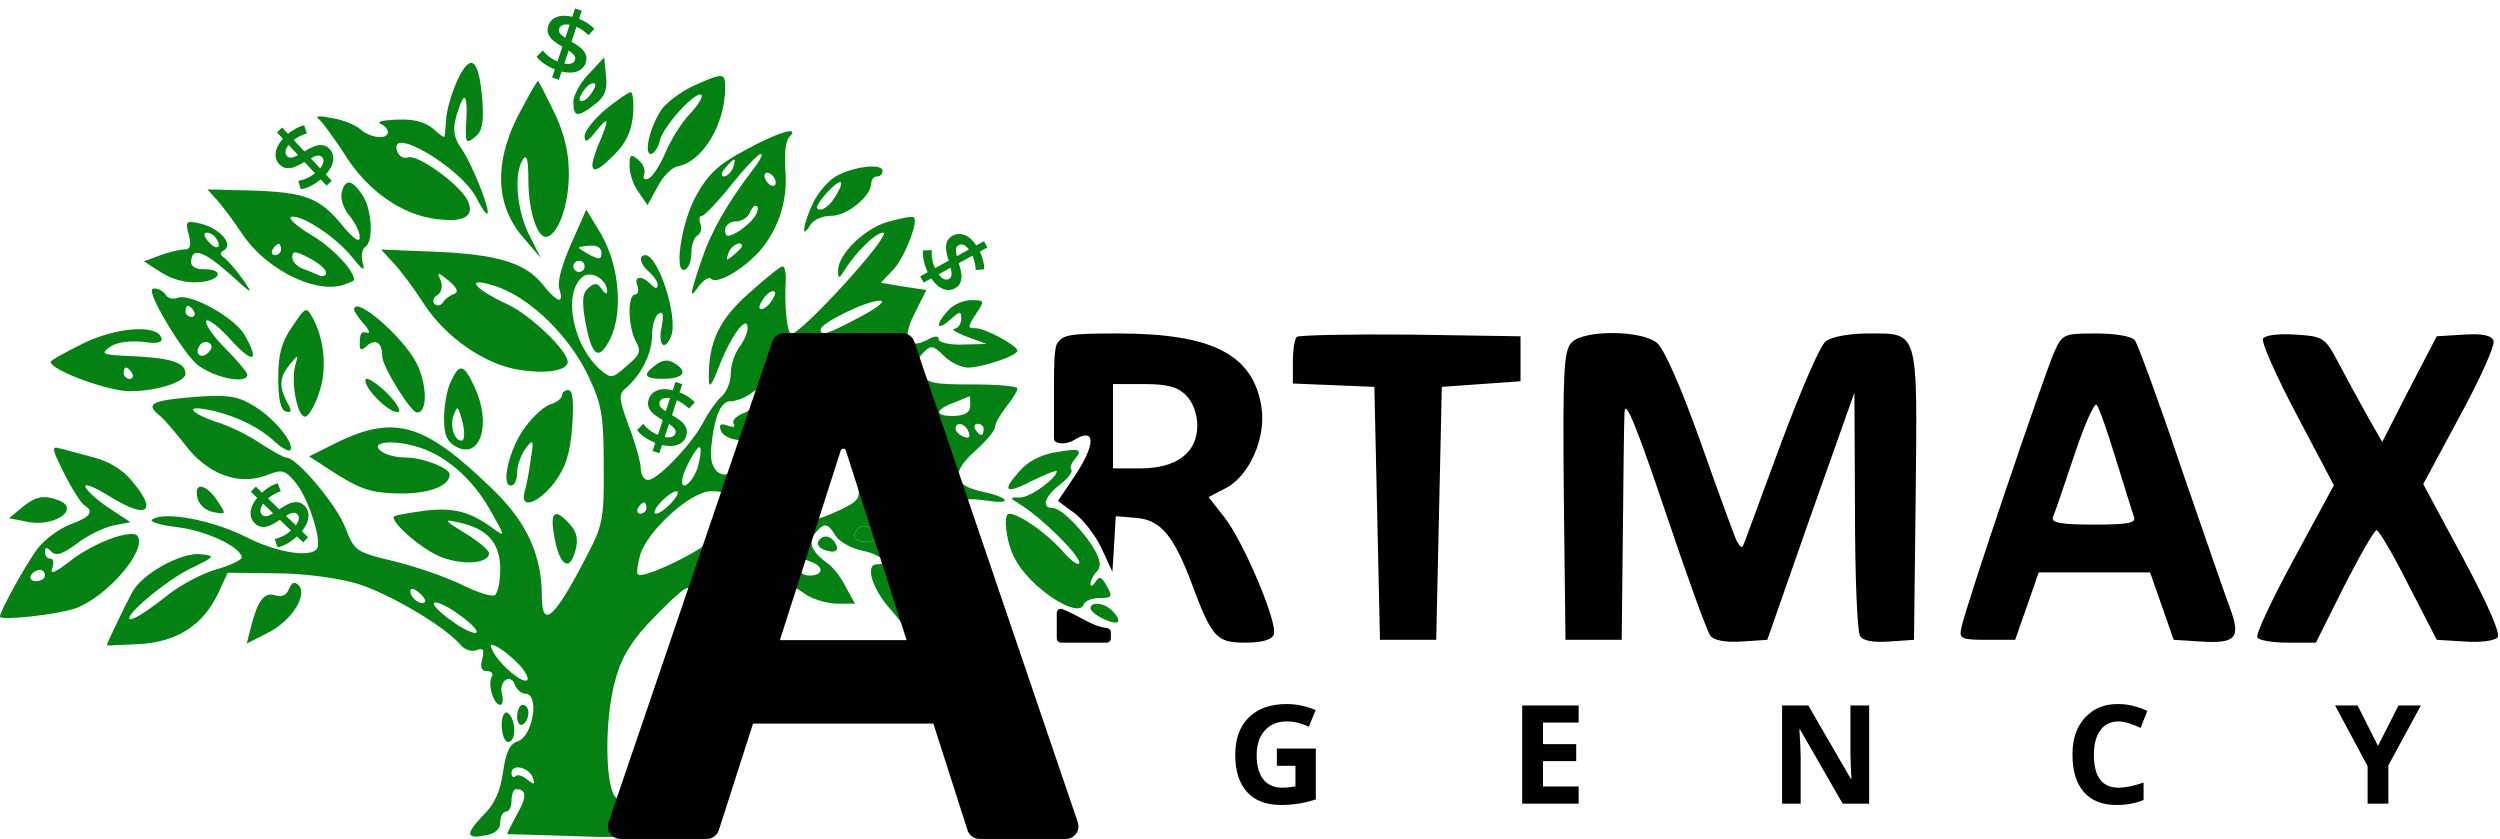 <svg xmlns="http://www.w3.org/2000/svg" width="593" height="199" viewBox="0 0 593 199" fill="none"><path d="M138.937 14.888C138.624 15.829 137.967 16.501 136.966 16.904C135.982 17.3 134.73 17.323 133.212 16.974L132.564 18.926L130.962 18.394L131.604 16.459C130.659 16.081 129.8 15.622 129.025 15.081C128.25 14.54 127.674 13.988 127.297 13.424L128.761 11.955C129.127 12.464 129.615 12.955 130.224 13.428C130.837 13.889 131.506 14.273 132.229 14.577L133.386 11.091C132.527 10.587 131.823 10.115 131.275 9.675C130.744 9.227 130.345 8.708 130.079 8.117C129.816 7.513 129.81 6.834 130.061 6.079C130.373 5.138 131.024 4.464 132.012 4.056C133 3.649 134.245 3.624 135.746 3.98L136.4 2.011L138.002 2.543L137.36 4.477C138.078 4.754 138.751 5.1 139.38 5.515C140.022 5.935 140.553 6.382 140.974 6.857L139.588 8.352C138.768 7.512 137.817 6.848 136.735 6.36L135.567 9.88C136.439 10.389 137.143 10.861 137.678 11.297C138.226 11.737 138.631 12.258 138.894 12.862C139.173 13.457 139.187 14.133 138.937 14.888ZM132.616 6.811C132.489 7.194 132.556 7.559 132.817 7.903C133.079 8.248 133.502 8.608 134.086 8.982L135.116 5.88C134.421 5.753 133.864 5.774 133.446 5.945C133.028 6.116 132.751 6.404 132.616 6.811ZM133.843 15.074C134.564 15.21 135.132 15.199 135.546 15.04C135.973 14.885 136.253 14.61 136.384 14.215C136.515 13.82 136.443 13.448 136.169 13.099C135.898 12.738 135.464 12.368 134.867 11.989L133.843 15.074Z" fill="#038113"></path><path d="M78.206 35.359C78.882 36.085 79.156 36.983 79.029 38.055C78.904 39.109 78.324 40.218 77.289 41.382L78.69 42.888L77.455 44.038L76.066 42.546C75.281 43.193 74.465 43.727 73.618 44.147C72.772 44.568 72.011 44.808 71.336 44.868L70.75 42.879C71.372 42.802 72.037 42.609 72.744 42.302C73.443 41.985 74.1 41.583 74.714 41.095L72.211 38.407C71.356 38.918 70.604 39.309 69.955 39.579C69.308 39.83 68.661 39.931 68.014 39.881C67.359 39.822 66.76 39.501 66.218 38.919C65.542 38.193 65.263 37.299 65.38 36.236C65.497 35.174 66.072 34.069 67.105 32.923L65.691 31.405L66.927 30.254L68.316 31.746C68.903 31.249 69.53 30.825 70.196 30.472C70.872 30.11 71.519 29.859 72.138 29.718L72.784 31.651C71.653 31.967 70.615 32.483 69.667 33.197L72.195 35.912C73.06 35.391 73.812 35.001 74.451 34.74C75.1 34.47 75.752 34.365 76.407 34.424C77.064 34.465 77.664 34.776 78.206 35.359ZM68.087 37.028C68.362 37.324 68.714 37.44 69.142 37.376C69.57 37.312 70.088 37.113 70.697 36.781L68.469 34.388C68.024 34.937 67.776 35.436 67.725 35.885C67.674 36.333 67.795 36.715 68.087 37.028ZM75.925 39.917C76.39 39.35 76.653 38.846 76.712 38.406C76.781 37.957 76.674 37.58 76.39 37.276C76.107 36.971 75.746 36.855 75.308 36.929C74.861 36.993 74.329 37.196 73.71 37.538L75.925 39.917Z" fill="#038113"></path><path d="M108.665 18.657C107.332 21.457 106.132 25.457 105.865 27.724C105.732 29.991 105.465 32.124 105.465 32.391C105.332 32.657 104.265 31.991 103.065 30.791C100.532 28.657 97.598 27.991 91.998 28.524C90.132 28.657 89.465 29.057 90.398 29.457C91.198 29.724 91.998 30.657 91.998 31.324C91.998 33.191 87.865 32.791 85.465 30.657C84.265 29.591 81.198 28.391 78.665 27.991C76.132 27.457 74.665 27.457 75.465 28.124C76.265 28.657 79.198 32.657 81.865 36.791C87.198 45.324 95.465 51.057 103.732 51.991C110.265 52.791 112.798 51.191 110.798 47.324C108.665 43.458 98.932 36.524 96.798 37.324C95.732 37.724 94.665 37.057 94.265 35.991C91.732 29.457 108.932 39.458 112.932 46.791C114.132 49.191 115.332 50.924 115.598 50.657C116.398 49.858 111.998 39.057 109.598 35.458C107.598 32.657 107.332 30.924 108.265 27.457C108.932 25.191 109.732 23.191 110.132 23.191C110.532 23.191 110.798 25.191 110.665 27.457C110.265 33.991 110.398 34.391 112.798 32.391C114.398 31.057 114.798 28.924 114.398 23.591C113.598 13.991 111.732 12.391 108.665 18.657Z" fill="#038113"></path><path d="M139.733 17.457C137.6 19.59 136 22.657 136 24.257C136 27.857 137.067 27.857 141.067 24.79C143.467 22.923 144.133 21.323 143.733 17.99L143.333 13.59L139.733 17.457ZM140 22.523C139.067 23.723 138 24.257 137.6 23.857C137.2 23.59 137.733 22.39 138.667 21.19C139.6 19.99 140.667 19.457 141.067 19.857C141.467 20.123 140.933 21.323 140 22.523Z" fill="#038113"></path><path d="M164.399 20.39C161.332 21.856 157.999 24.39 156.799 26.123C154.132 30.256 152.665 36.523 154.399 36.523C155.065 36.523 156.132 35.056 156.532 33.323C157.332 29.856 165.199 21.323 166.399 22.523C166.799 22.923 165.599 24.923 163.732 26.923C161.732 28.923 159.199 33.056 157.865 36.123C156.532 39.323 154.665 42.123 153.732 42.39C152.799 42.79 152.399 42.256 152.799 41.323C153.199 40.39 152.532 38.79 151.332 37.856C149.599 36.39 149.332 36.656 149.332 39.456C149.332 41.19 150.265 43.99 151.465 45.59L153.599 48.656L155.999 44.256C157.199 41.856 159.465 39.59 160.799 39.456C166.665 38.256 171.999 29.59 171.999 20.79C171.999 17.19 171.599 17.19 164.399 20.39Z" fill="#038113"></path><path d="M123.865 25.59C117.065 37.723 117.199 48.523 124.265 56.523L128.265 61.19L125.465 55.59C122.532 49.723 121.865 41.19 123.999 37.856C124.932 36.389 125.332 37.856 125.332 42.789C125.332 50.256 127.599 56.923 129.865 56.123C132.532 55.323 134.932 48.389 134.932 41.323C134.932 36.256 133.999 31.989 131.465 26.656C129.465 22.523 127.732 19.189 127.599 19.189C127.465 19.189 125.732 21.989 123.865 25.59Z" fill="#038113"></path><path d="M143.601 25.989C140.935 28.256 138.668 31.056 138.668 32.256C138.668 33.989 139.335 33.722 141.335 31.189C144.535 27.189 144.668 27.989 141.868 34.523C139.201 41.056 140.535 41.989 145.468 36.922C148.401 34.123 149.735 31.323 150.135 27.456C150.401 24.389 150.135 21.856 149.601 21.856C149.068 21.856 146.401 23.723 143.601 25.989Z" fill="#038113"></path><path d="M176.798 35.589C170.531 38.923 167.998 41.189 165.065 46.523C161.465 53.056 159.731 65.723 162.665 63.856C163.465 63.456 163.998 61.589 163.998 59.856C163.998 58.123 164.665 56.256 165.465 55.856C166.265 55.323 166.531 54.123 166.131 53.056C165.731 51.989 165.865 51.189 166.531 51.189C167.065 51.189 170.265 47.856 173.465 43.856C176.665 39.856 179.865 36.523 180.398 36.523C181.065 36.523 180.265 38.123 178.665 40.123C172.398 48.389 168.665 54.923 166.398 61.723C163.465 70.389 163.465 71.189 165.865 67.723C166.931 66.389 168.265 65.589 168.665 66.123C170.131 67.589 176.531 63.723 180.398 59.323C184.931 53.856 186.931 47.189 186.265 39.989C185.998 36.656 186.398 33.323 187.198 32.523C189.998 29.723 184.531 31.323 176.798 35.589ZM173.865 39.856C173.331 40.923 172.398 41.856 171.731 41.856C170.931 41.856 171.065 41.056 171.998 39.856C172.931 38.789 173.865 37.856 174.131 37.856C174.398 37.856 174.265 38.789 173.865 39.856ZM183.998 43.323C183.998 44.123 183.465 44.256 182.665 43.856C181.998 43.456 181.331 42.389 181.331 41.723C181.331 40.923 181.998 40.789 182.665 41.189C183.465 41.589 183.998 42.656 183.998 43.323ZM178.665 51.856C177.731 53.056 175.731 54.656 174.398 55.323C172.531 56.256 171.998 56.123 171.998 54.523C171.998 53.456 173.198 52.523 174.531 52.523C175.865 52.523 177.465 51.589 177.865 50.389C178.398 49.189 179.065 48.523 179.598 48.923C179.998 49.456 179.598 50.789 178.665 51.856ZM175.998 58.389C175.998 58.656 175.065 59.589 173.998 60.523C172.265 61.989 172.131 61.856 172.798 59.989C173.465 58.123 175.998 56.923 175.998 58.389Z" fill="#038113"></path><path d="M198.668 41.59C196.802 42.524 194.135 45.457 192.935 47.99C190.535 52.924 189.868 57.324 192.135 53.457C192.935 52.124 195.068 51.191 197.202 51.191C200.935 51.191 206.668 46.524 206.668 43.457C206.668 42.524 207.335 41.857 208.002 41.857C208.802 41.857 209.335 41.324 209.335 40.524C209.335 38.791 203.202 39.324 198.668 41.59ZM198.668 45.724C197.068 48.791 194.802 50.391 193.868 49.457C193.068 48.791 198.002 43.191 199.335 43.191C199.735 43.191 199.468 44.391 198.668 45.724Z" fill="#038113"></path><path d="M81.066 45.59C80.666 46.924 81.466 49.457 82.799 51.057C84.266 52.79 85.333 55.057 85.333 56.257C85.333 57.724 83.866 56.657 81.199 53.457C75.866 46.924 72.399 45.59 59.599 45.19L49.199 44.924L51.733 47.724C53.066 49.324 55.599 52.657 57.333 55.324C62.666 63.457 73.999 69.457 80.933 67.724C82.533 67.19 83.999 66.657 83.999 66.39C83.999 64.124 78.666 58.524 73.599 55.59C70.266 53.59 68.266 51.724 69.066 51.457C71.333 50.79 79.466 55.99 83.466 60.924C86.133 64.257 86.666 64.524 85.999 62.257C85.599 60.657 85.866 59.057 86.666 58.524C88.666 57.324 88.266 49.457 85.866 46.124C83.466 42.524 81.866 42.39 81.066 45.59ZM66.666 59.19C66.666 59.857 65.999 60.524 65.199 60.524C64.533 60.524 64.266 59.857 64.666 59.19C65.066 58.39 65.733 57.857 66.133 57.857C66.399 57.857 66.666 58.39 66.666 59.19ZM77.333 64.657C77.333 65.457 76.533 65.724 75.733 65.324C74.799 64.924 72.933 64.124 71.733 63.724C70.399 63.19 69.333 61.99 69.333 61.057C69.333 59.457 69.999 59.457 73.333 61.19C75.599 62.39 77.333 63.857 77.333 64.657Z" fill="#038113"></path><path fill-rule="evenodd" clip-rule="evenodd" d="M132.665 68.523C132.132 66.923 133.332 62.657 135.465 57.857L139.065 49.723L142.532 55.457C146.932 62.923 147.865 74.257 144.665 80.523C141.999 85.723 140.399 84.657 138.799 76.123C137.999 71.19 138.132 69.59 139.599 68.257C141.065 67.057 141.732 67.057 142.799 68.657C143.465 69.723 143.999 69.857 143.999 69.057C143.999 66.257 140.132 63.99 138.132 65.723C133.465 69.59 135.865 81.857 142.265 87.59C144.932 89.857 145.199 89.857 148.665 86.79C151.865 84.123 152.132 83.323 150.799 80.923C148.932 77.457 148.799 69.857 150.665 69.857C151.332 69.857 151.599 68.923 151.199 67.857C150.265 65.457 152.132 65.19 154.399 67.457C155.465 68.523 155.999 68.523 155.999 67.59C155.999 66.79 155.065 65.457 153.999 64.523C151.865 62.79 151.332 60.523 153.065 60.523C156.132 60.523 160.932 75.19 159.199 79.723C157.732 83.457 155.999 81.99 156.932 77.59C157.465 74.657 157.332 73.723 156.265 74.39C155.332 74.923 154.665 77.323 154.665 79.59C154.665 83.857 151.999 89.057 148.399 92.123C146.665 93.457 146.799 94.657 149.199 101.19C150.799 105.323 151.999 109.857 151.999 111.19C151.999 112.657 152.799 113.857 153.732 113.857C155.999 113.857 164.532 104.923 167.065 99.723C168.265 97.457 170.132 94.923 171.199 93.99C172.399 92.923 173.332 90.523 173.332 88.657C173.332 86.657 174.265 83.857 175.332 82.39C176.399 81.057 177.332 78.923 177.332 77.857C177.332 74.39 173.465 79.457 170.665 86.657C168.799 91.457 168.132 92.39 168.132 89.857C167.999 81.19 170.532 75.857 177.599 69.59C181.465 66.123 185.065 63.19 185.599 63.19C186.132 63.19 186.399 64.523 186.399 66.123C185.999 72.39 186.665 79.19 187.732 79.19C190.265 79.057 211.999 55.19 209.465 55.19C207.732 55.19 202.932 59.857 200.399 63.99C199.065 66.123 198.799 66.257 198.799 64.257C198.665 60.39 205.199 53.99 210.932 52.523C213.865 51.723 216.532 51.19 216.799 51.59C217.865 52.657 214.532 61.19 211.865 63.99L208.932 67.057L214.399 67.99L219.732 68.79L217.065 74.123C215.948 76.218 215.383 77.939 215.32 79.19H187.732L180.532 94.39L175.732 108.657C176.932 105.057 176.799 104.657 174.399 104.257C172.799 103.99 171.199 103.057 170.932 101.99C170.532 100.657 170.932 100.39 172.532 100.923C173.865 101.457 174.532 101.323 173.999 100.523C173.599 99.723 174.665 98.657 176.399 97.99C178.132 97.323 179.999 95.723 180.532 94.39C181.732 91.323 181.199 91.057 178.132 93.323C176.665 94.39 174.532 95.19 173.199 95.19C170.932 95.19 169.332 99.057 168.665 106.523C168.006 113.115 173.473 114.884 175.658 108.866L171.465 120.79C172.265 116.79 172.132 116.523 168.532 116.523C163.732 116.657 153.599 125.857 151.865 131.59C151.199 133.857 150.932 135.99 151.332 136.257C152.532 137.457 167.065 130.39 168.799 127.857L163.999 140.923C163.999 137.99 162.399 139.057 155.065 146.523C150.132 151.59 147.599 155.457 146.132 160.657C142.932 171.323 143.599 190.657 147.065 189.457L149 198.523H141.999C130.265 198.123 120.532 197.857 120.399 197.857C120.145 197.857 121.099 196.045 122.341 193.686C122.404 193.566 122.468 193.445 122.532 193.323C125.065 189.057 124.932 187.19 122.399 187.19C121.865 187.19 121.332 188.39 121.332 189.857C121.332 191.323 120.799 192.523 119.999 192.523C119.332 192.523 118.665 193.59 118.665 195.057C118.665 196.657 117.465 197.723 115.332 198.123C110.532 199.057 110.265 197.99 114.532 193.457C117.332 190.79 118.665 187.723 119.332 183.057C119.999 178.39 120.932 176.39 122.799 175.857C126.399 174.657 128.132 164.523 124.532 164.523C123.732 164.523 122.532 163.59 122.132 162.39C121.065 159.59 118.265 161.59 119.065 164.657C119.465 166.123 119.199 167.19 118.665 167.19C117.065 167.19 115.599 162.257 116.665 160.523C117.065 159.857 116.665 159.19 115.599 159.19C114.132 159.19 113.865 158.257 114.399 156.257C114.932 153.99 114.665 153.59 112.932 154.257C111.865 154.657 110.132 154.123 109.199 152.923C105.465 148.523 92.132 140.657 84.532 138.39C79.865 137.057 71.999 135.99 65.332 135.99L53.999 135.857L51.732 140.79C48.132 148.257 42.132 152.257 32.932 152.79C31.198 152.846 29.581 152.925 28.288 152.989C26.5 153.077 25.332 153.134 25.332 153.057C25.332 152.657 29.732 143.457 31.332 140.523C33.599 136.123 43.065 130.923 47.599 131.457C51.199 131.857 51.065 131.99 45.332 134.79C39.999 137.323 30.665 144.923 30.665 146.657C30.665 147.723 34.932 145.057 40.265 140.79C43.065 138.657 47.999 135.99 51.332 135.057C54.665 134.123 57.332 132.79 57.332 132.257C57.332 129.857 48.932 125.857 42.132 125.057C37.865 124.523 35.199 123.723 36.132 123.19C39.199 121.19 50.532 123.457 58.265 127.323C65.465 131.057 73.732 132.39 75.199 130.123C76.399 128.257 73.199 118.39 70.265 114.657C67.599 111.457 67.065 111.19 63.065 112.79C56.532 115.19 49.199 112.523 43.865 105.457C41.465 102.39 38.665 99.057 37.465 98.257C34.532 95.723 36.265 94.923 46.532 94.123C54.399 93.59 56.532 93.99 60.399 96.39C65.065 99.19 70.132 105.457 68.799 106.79C68.532 107.19 66.799 106.257 65.199 104.79C61.599 101.323 55.465 98.39 49.332 97.19C43.332 95.99 45.465 98.257 52.265 100.39C54.932 101.323 59.332 103.457 61.999 105.323C64.665 107.057 67.332 108.523 67.865 108.523C70.399 108.523 79.732 119.59 81.865 125.057C84.132 130.79 84.265 130.923 93.732 133.19C99.065 134.523 106.265 137.057 109.732 138.79C113.199 140.523 116.665 141.59 117.332 141.19C118.132 140.657 118.665 137.857 118.665 134.79C118.532 128.657 115.599 125.323 108.532 123.857C105.199 123.057 105.332 123.457 110.399 126.523C113.465 128.39 115.999 130.523 115.999 131.19C115.999 133.857 109.065 134.123 103.999 131.857C99.599 129.857 93.332 124.39 93.332 122.657C93.332 122.257 96.532 121.723 100.399 121.19C107.465 120.257 111.465 121.323 116.932 125.323C119.865 127.457 119.865 127.323 116.532 121.457C112.132 113.457 105.465 107.723 98.532 105.857C92.399 104.123 87.332 105.057 90.665 107.19C91.732 107.99 94.265 108.523 96.265 108.523C100.265 108.523 106.665 111.057 106.665 112.523C106.665 115.323 101.599 117.19 94.532 117.057C88.265 116.923 85.732 116.123 80.132 112.657L73.332 108.257L78.132 105.857C93.332 97.99 100.265 99.857 117.332 116.523C125.065 124.123 128.532 131.857 128.532 141.457C128.532 149.59 131.732 146.523 139.865 130.523C142.932 124.657 143.332 122.257 143.199 110.523C143.199 98.923 142.799 96.123 139.732 89.59C135.332 79.99 125.999 70.79 117.865 67.99C110.132 65.323 111.865 68.257 120.532 72.257C125.865 74.79 134.665 83.19 134.665 85.857C134.665 87.857 129.599 88.79 123.199 87.723C115.065 86.523 105.599 79.99 100.399 71.857C97.999 68.123 94.799 63.857 93.199 62.257L90.399 59.19L103.599 59.723C118.265 60.39 124.799 62.39 128.932 67.723C132.265 71.857 133.865 72.257 132.665 68.523ZM229.332 118.657L227.654 113.953C228.361 115.151 230.205 116.036 233.199 116.657C239.332 117.99 240.265 119.723 234.399 118.79C231.599 118.39 229.332 118.257 229.332 118.657ZM227.35 113.103L218.532 88.39C219.865 90.923 221.199 91.19 230.665 91.19C236.532 91.19 241.332 91.59 241.332 92.123C241.332 92.79 240.132 94.657 238.665 96.523C237.199 98.39 235.999 100.523 235.999 101.323C235.999 102.257 233.732 104.79 231.065 107.19C228.367 109.631 227.124 111.577 227.35 113.103ZM217.736 86.111L216.014 81.178C216.752 81.716 218.059 81.586 219.865 80.657C221.732 79.59 222.665 79.59 222.665 80.523C222.665 81.19 225.199 81.857 228.399 81.723L233.999 81.59L229.332 79.857C226.799 78.923 225.465 77.99 226.399 77.99C227.199 77.857 227.999 76.923 227.999 75.59C227.999 73.723 227.732 73.723 225.332 75.857C222.132 78.79 221.732 77.057 224.932 73.59C226.132 72.257 228.532 71.19 230.399 71.19C233.599 71.19 233.599 71.323 231.465 74.523C229.465 77.59 229.465 77.857 231.465 77.857C233.732 77.857 241.332 81.99 241.332 83.19C241.332 84.39 232.932 87.19 229.599 87.19C227.999 87.19 225.465 85.99 223.865 84.39C221.332 81.857 220.799 81.857 219.065 83.59C218.131 84.525 217.696 85.232 217.736 86.111ZM139.999 60.523C142.132 61.59 142.665 61.59 142.665 59.99C142.665 58.79 141.599 58.123 139.999 58.257C138.532 58.39 137.332 58.523 137.332 58.79C137.332 58.923 138.532 59.723 139.999 60.523ZM137.332 64.523C138.132 64.523 138.665 63.857 138.665 63.19C138.665 62.39 138.132 61.857 137.332 61.857C136.665 61.857 135.999 62.39 135.999 63.19C135.999 63.857 136.665 64.523 137.332 64.523ZM105.065 71.723C105.599 70.923 106.799 69.99 107.732 69.723C108.799 69.323 108.532 68.39 106.532 66.657C103.732 64.39 103.599 64.39 104.532 66.523C105.065 67.99 104.665 69.457 103.732 69.99C102.799 70.523 102.532 71.457 103.065 72.123C103.732 72.657 104.532 72.523 105.065 71.723ZM180.265 73.19C180.665 73.59 181.732 73.057 182.665 71.857C183.599 70.657 184.132 69.457 183.732 69.19C183.332 68.79 182.265 69.323 181.332 70.523C180.399 71.723 179.865 72.923 180.265 73.19ZM194.665 78.123C194.665 79.857 196.132 79.323 203.999 75.19C208.265 72.923 210.265 71.323 208.665 71.323C205.465 71.323 194.665 76.657 194.665 78.123ZM226.399 98.657C228.932 98.523 230.132 97.857 230.132 96.123C230.132 94.923 230.132 93.857 229.999 93.99C229.999 93.99 228.399 94.657 226.399 95.457C221.599 97.19 221.599 98.79 226.399 98.657ZM228.532 103.59C229.865 104.123 230.265 103.723 229.732 102.39C228.932 100.39 226.665 99.857 226.665 101.723C226.665 102.39 227.599 103.19 228.532 103.59ZM232.799 103.19C233.065 103.19 233.332 102.523 233.332 101.857C233.332 101.057 232.665 100.523 231.865 100.523C231.199 100.523 230.932 101.057 231.332 101.857C231.732 102.523 232.399 103.19 232.799 103.19ZM199.332 120.923C203.599 118.923 204.132 118.123 203.465 115.057L207.295 126.097C206.361 124.811 204.605 124.317 203.599 125.323C201.865 127.057 202.665 128.523 205.465 128.523C206.662 128.523 207.593 128.079 207.75 127.409L215.803 150.626C215.221 149.472 213.411 147.065 211.332 144.657C206.932 139.857 205.065 133.857 207.999 133.857C211.332 133.857 208.799 131.457 204.665 130.657C201.999 130.123 199.199 128.523 198.265 127.19C196.399 123.99 195.465 123.857 193.332 126.523C191.599 128.657 192.532 130.923 196.265 133.59C197.599 134.523 199.599 137.057 200.665 139.323L202.799 143.19H198.665C196.399 143.19 193.065 142.257 191.199 141.057C191.029 140.94 190.867 140.827 190.713 140.72C189.388 139.799 188.605 139.255 187.987 139.402C187.096 139.615 186.548 141.263 185.21 145.289C185.121 145.557 185.028 145.835 184.932 146.123L194.163 117.861C193.237 121.035 192.872 123.19 193.332 123.19C193.999 123.19 196.799 122.123 199.332 120.923ZM161.865 113.59C161.332 117.057 164.532 114.257 165.599 110.523C166.132 108.39 166.399 106.39 165.999 106.123C165.465 105.457 162.265 111.19 161.865 113.59ZM155.599 121.857C156.265 121.857 157.999 120.657 159.332 119.19C160.665 117.723 161.199 116.523 160.399 116.523C159.732 116.523 157.999 117.723 156.665 119.19C155.332 120.657 154.799 121.857 155.599 121.857ZM151.865 121.857C152.665 121.857 153.332 121.19 153.332 120.523C153.332 119.723 153.065 119.19 152.799 119.19C152.399 119.19 151.732 119.723 151.332 120.523C150.932 121.19 151.199 121.857 151.865 121.857ZM191.999 136.523C195.199 136.523 195.599 134.523 192.532 133.323C189.599 132.123 189.332 132.257 189.332 134.523C189.332 135.59 190.532 136.523 191.999 136.523ZM97.332 140.257C97.332 141.857 99.865 143.723 100.799 142.79C101.065 142.523 100.532 141.457 99.332 140.523C98.132 139.457 97.332 139.457 97.332 140.257ZM108.532 148.257C111.332 149.99 113.332 150.657 113.065 149.723C112.799 148.79 110.265 146.657 107.465 144.79C104.665 143.057 102.665 142.39 102.932 143.323C103.199 144.257 105.732 146.39 108.532 148.257ZM125.065 161.323C125.465 160.923 124.665 159.323 123.199 157.723C121.865 156.257 119.599 154.39 118.265 153.59C116.132 152.523 115.999 152.657 117.065 154.79C118.932 157.99 123.999 162.257 125.065 161.323ZM125.065 184.923C126.799 186.257 126.932 186.123 126.399 184.523C125.599 181.99 121.332 181.057 121.332 183.323C121.332 184.257 121.732 184.523 122.265 184.123C122.665 183.59 123.999 183.99 125.065 184.923Z" fill="#038113"></path><path fill-rule="evenodd" clip-rule="evenodd" d="M205.465 128.523C206.662 128.523 207.593 128.079 207.75 127.409L207.295 126.097C206.361 124.811 204.605 124.317 203.599 125.323C201.865 127.057 202.665 128.523 205.465 128.523Z" fill="#038113"></path><path d="M194.135 128.39C193.735 129.057 194.269 129.99 195.469 130.39C198.135 131.457 199.335 130.524 198.002 128.657C196.935 126.924 195.069 126.79 194.135 128.39Z" fill="#038113"></path><path d="M44.8 55.723C45.466 58.389 45.066 59.189 43.599 59.189C42.4 59.189 39.866 59.856 37.733 60.656L34.133 61.989L38.266 64.656C41.066 66.389 44.266 67.189 47.333 66.923C52.4 66.523 53.333 63.856 48.4 63.856C46.666 63.989 45.333 63.189 45.333 62.256C45.333 58.523 48.266 59.456 54.266 64.789C59.999 69.989 60.266 70.123 57.599 66.256C55.866 63.856 53.866 61.589 53.066 61.056C52.133 60.389 52.133 59.856 53.2 59.323C55.466 57.856 51.999 54.123 47.599 53.056C44.133 52.256 43.866 52.389 44.8 55.723ZM51.333 56.656C52.8 58.923 51.2 59.456 49.333 57.189C48.266 55.989 48.266 55.189 49.066 55.189C49.866 55.189 50.933 55.856 51.333 56.656Z" fill="#038113"></path><path d="M36 68.922C36 71.456 43.467 83.589 46.667 86.389C50.533 89.589 58.8 91.322 58.667 88.789C58.533 88.256 56.267 85.456 53.333 82.522C50.533 79.722 48.533 76.789 48.933 76.122C49.333 75.456 52 77.589 54.8 80.656C60.133 86.522 61.733 85.856 57.867 79.189C55.333 75.189 45.067 69.456 42.133 70.656C41.067 71.056 39.867 70.789 39.333 69.989C38.667 68.656 36 67.856 36 68.922ZM46 73.856C46.4 74.522 46.133 75.189 45.467 75.189C44.667 75.189 44 74.522 44 73.856C44 73.056 44.267 72.522 44.533 72.522C44.933 72.522 45.6 73.056 46 73.856ZM49.467 83.589C47.733 85.322 46 83.989 47.333 81.989C47.733 81.189 48.8 80.922 49.6 81.322C50.4 81.856 50.4 82.656 49.467 83.589Z" fill="#038113"></path><path d="M69.333 77.456C66.8 81.056 66 83.989 66 89.589C66 94.523 66.533 97.189 67.733 97.589C69.2 97.989 69.333 97.589 68.133 95.456C66.133 91.723 66.267 89.456 68.8 86.389C70.8 83.989 70.8 83.989 70 86.789C68.933 90.923 70.667 99.456 72.533 98.789C73.333 98.523 74.8 95.989 75.733 93.056C77.6 87.589 76.933 80.523 74.267 75.589C72.667 72.656 72.533 72.656 69.333 77.456Z" fill="#038113"></path><path d="M84 73.457C84 73.857 85.067 75.457 86.267 76.791C87.6 78.257 87.867 79.191 87.067 78.924C85.6 78.524 85.333 79.057 85.333 81.991C85.333 83.057 85.867 83.191 87.067 81.991C89.2 80.257 90.667 81.324 90.667 84.524C90.667 86.924 97.467 97.857 98.933 97.857C101.467 97.857 101.333 91.191 98.8 86.124C95.6 79.857 84 69.857 84 73.457Z" fill="#038113"></path><path d="M19.733 81.457C15.467 83.59 12 85.457 12 85.857C12.133 87.857 26 92.924 30.933 92.79C37.333 92.79 44 90.524 44 88.657C44 85.857 40.267 84.79 29.467 84.39C24.267 84.124 23.867 83.857 26.133 82.257C27.6 81.19 30.533 80.79 33.733 81.057C37.333 81.59 38.667 81.324 38.267 80.124C37.333 76.924 27.6 77.59 19.733 81.457ZM31.333 88.524C31.733 89.19 31.467 89.857 30.8 89.857C30 89.857 29.333 89.19 29.333 88.524C29.333 87.724 29.6 87.19 29.867 87.19C30.267 87.19 30.933 87.724 31.333 88.524Z" fill="#038113"></path><path d="M155.6 86.524C152.267 88.924 152.8 89.857 157.2 89.857C162 89.857 163.334 88.257 160.134 86.257C158.534 85.191 157.2 85.324 155.6 86.524Z" fill="#038113"></path><path d="M106.932 90.524C105.999 92.391 105.332 96.391 105.332 99.191C105.332 103.191 105.999 104.791 108.265 105.991C113.999 109.057 116.665 100.391 112.532 91.724C109.999 86.257 108.932 86.124 106.932 90.524ZM109.865 100.791C110.265 102.924 110.132 104.524 109.465 104.524C107.732 104.524 106.665 100.924 107.599 98.524C108.532 95.991 108.665 96.124 109.865 100.791Z" fill="#038113"></path><path d="M86.668 90.256C86.668 92.523 92.668 98.256 94.535 97.723C95.201 97.456 93.868 95.19 91.335 92.79C88.668 90.39 86.668 89.19 86.668 90.256Z" fill="#038113"></path><path d="M133.333 93.724C133.333 94.391 132.133 95.457 130.666 95.857C129.199 96.257 126.533 98.657 124.666 101.191C120.933 105.991 118.666 115.191 121.199 115.191C121.999 115.191 122.666 113.857 122.666 112.124C122.666 110.391 123.599 107.857 124.666 106.391C126.533 103.991 126.666 104.257 125.866 109.191C125.466 112.124 124.799 115.591 124.399 116.791C123.333 120.924 127.599 119.457 131.466 114.524C134.133 110.924 135.199 107.857 135.733 101.191C136.133 95.191 135.866 92.524 134.799 92.524C133.999 92.524 133.333 93.057 133.333 93.724Z" fill="#038113"></path><path d="M15.2 112.257C17.067 115.99 19.2 119.323 20 119.857C22.4 121.323 21.467 122.657 16.667 124.39C14.133 125.323 10.533 127.99 8.8 130.257C6 134.123 0 144.923 0 146.257C0 147.323 14 145.723 18 144.257C25.467 141.457 34.8 130.657 32.667 127.19C31.467 125.323 22.267 128.657 16.667 133.057C13.067 135.857 11.733 136.39 12.4 134.79C12.8 133.59 12.667 132.523 12 132.523C11.2 132.523 10.667 131.857 10.667 130.923C10.667 129.723 11.067 129.723 12.133 130.79C13.333 131.99 14.8 131.457 18.267 128.923C20.667 127.057 24.533 125.19 26.8 124.657L30.933 123.857L25.867 120.523C23.067 118.657 20.533 116.39 20.267 115.457C20 114.523 22.533 115.59 26 117.723C34.933 123.323 37.6 121.457 31.2 113.99C29.2 111.457 25.6 109.323 22.267 108.523C19.2 107.723 15.6 106.657 14.267 106.39C12.133 105.723 12.267 106.39 15.2 112.257ZM10.667 136.523C10.667 137.19 9.733 137.857 8.533 137.857C7.467 137.857 6.933 137.19 7.333 136.523C7.733 135.723 8.667 135.19 9.467 135.19C10.133 135.19 10.667 135.723 10.667 136.523Z" fill="#038113"></path><path d="M250.135 107.324C246.801 107.857 243.601 109.591 241.735 111.857C237.468 116.657 238.535 117.324 245.201 113.857C248.268 112.391 250.668 111.457 250.668 111.724C250.668 113.457 244.535 117.857 242.135 117.991C239.335 117.991 239.335 117.991 241.868 119.591C246.935 122.657 256.001 131.591 256.001 133.457C256.001 134.391 254.135 133.191 251.868 130.524C248.135 126.391 241.735 121.857 239.335 121.857C237.868 121.857 238.668 128.791 240.668 132.391C244.135 139.324 255.868 147.057 257.068 143.324C257.335 142.524 259.068 141.857 260.801 141.857C263.735 141.857 264.001 141.591 262.535 139.057C261.335 136.791 260.801 136.524 259.868 137.991C259.201 139.057 258.668 139.191 258.668 138.524C258.668 137.724 259.335 136.391 260.135 135.591C261.201 134.524 261.068 133.324 260.001 131.057C257.601 126.524 251.868 120.524 249.735 120.524C246.935 120.524 247.735 117.724 251.468 114.924C253.335 113.457 254.535 111.857 254.135 111.457C253.735 111.057 254.001 109.991 254.935 108.924C256.935 106.524 256.135 106.257 250.135 107.324Z" fill="#038113"></path><path d="M46.668 116.789C46.668 119.323 48.401 121.189 51.201 121.589C53.601 121.989 53.601 121.856 51.735 119.056C49.468 115.456 46.668 114.256 46.668 116.789Z" fill="#038113"></path><path d="M5.199 120.391L2.133 122.924L6.266 123.724C12.666 125.191 19.333 120.791 13.866 118.658C10.399 117.324 8.399 117.724 5.199 120.391Z" fill="#038113"></path><path d="M131.2 125.456C132.267 133.856 135.067 136.389 136.534 130.389C137.2 127.989 136.8 126.122 135.2 124.389C132 120.789 130.667 121.189 131.2 125.456Z" fill="#038113"></path><path d="M68.535 139.723C68.002 141.19 66.802 141.723 65.202 141.19C62.669 140.39 61.069 142.523 59.468 148.923L58.535 152.656L63.735 149.99C69.202 147.19 73.069 141.056 70.802 138.79C69.868 137.856 69.202 138.123 68.535 139.723Z" fill="#038113"></path><path d="M258.668 144.257C258.668 144.924 260.135 146.124 262.001 146.924C265.468 148.524 266.401 147.457 263.735 144.791C261.868 142.924 258.668 142.657 258.668 144.257Z" fill="#038113"></path><path d="M122.668 169.99C122.668 171.456 123.335 172.256 124.001 171.856C124.801 171.456 125.335 170.123 125.335 169.056C125.335 167.99 124.801 167.19 124.001 167.19C123.335 167.19 122.668 168.39 122.668 169.99Z" fill="#038113"></path><path d="M119 171.89C119 169.738 119.75 168.564 120.5 169.151C121.4 169.738 122 171.695 122 173.26C122 174.826 121.4 176 120.5 176C119.75 176 119 174.239 119 171.89Z" fill="#038113"></path><path d="M226.508 68.391C225.639 68.869 224.7 68.915 223.692 68.531C222.701 68.152 221.767 67.318 220.89 66.031L219.089 67.022L218.275 65.544L220.06 64.561C219.624 63.641 219.306 62.72 219.105 61.797C218.904 60.873 218.857 60.077 218.963 59.407L221.035 59.324C220.958 59.946 220.982 60.638 221.108 61.399C221.244 62.154 221.474 62.889 221.798 63.604L225.015 61.833C224.728 60.879 224.532 60.054 224.429 59.359C224.343 58.67 224.404 58.018 224.61 57.403C224.827 56.782 225.285 56.28 225.982 55.896C226.851 55.418 227.786 55.365 228.788 55.738C229.789 56.111 230.72 56.938 231.579 58.22L233.397 57.219L234.211 58.698L232.425 59.681C232.764 60.372 233.023 61.084 233.202 61.815C233.388 62.559 233.473 63.248 233.459 63.883L231.427 64.037C231.396 62.864 231.15 61.731 230.688 60.638L227.438 62.426C227.732 63.392 227.928 64.217 228.024 64.9C228.127 65.596 228.07 66.254 227.853 66.874C227.653 67.501 227.205 68.007 226.508 68.391ZM227.359 58.17C227.005 58.364 226.807 58.677 226.764 59.108C226.722 59.539 226.788 60.09 226.962 60.762L229.826 59.185C229.402 58.619 228.979 58.257 228.556 58.098C228.133 57.939 227.734 57.963 227.359 58.17ZM222.644 65.065C223.081 65.655 223.505 66.033 223.917 66.198C224.336 66.374 224.728 66.362 225.092 66.162C225.457 65.961 225.657 65.639 225.693 65.197C225.739 64.748 225.672 64.182 225.492 63.498L222.644 65.065Z" fill="#038113"></path><path d="M72.211 119.945C72.924 120.635 73.244 121.518 73.173 122.595C73.102 123.654 72.581 124.791 71.607 126.008L73.085 127.438L71.911 128.651L70.447 127.234C69.696 127.921 68.909 128.496 68.086 128.96C67.262 129.423 66.515 129.703 65.843 129.798L65.155 127.842C65.772 127.733 66.426 127.506 67.117 127.162C67.798 126.81 68.433 126.374 69.022 125.854L66.382 123.3C65.555 123.855 64.825 124.284 64.19 124.588C63.557 124.872 62.916 125.006 62.268 124.99C61.61 124.965 60.996 124.675 60.424 124.122C59.711 123.432 59.386 122.554 59.448 121.487C59.51 120.42 60.027 119.287 60.999 118.089L59.508 116.645L60.682 115.433L62.147 116.85C62.708 116.324 63.312 115.867 63.958 115.481C64.614 115.084 65.248 114.8 65.858 114.627L66.604 116.523C65.491 116.898 64.481 117.467 63.572 118.23L66.237 120.81C67.074 120.244 67.805 119.815 68.429 119.522C69.063 119.219 69.709 119.08 70.366 119.105C71.025 119.112 71.639 119.392 72.211 119.945ZM62.192 122.137C62.482 122.418 62.839 122.516 63.263 122.43C63.688 122.343 64.195 122.118 64.786 121.754L62.437 119.481C62.021 120.052 61.799 120.563 61.771 121.014C61.744 121.465 61.884 121.839 62.192 122.137ZM70.169 124.616C70.605 124.025 70.841 123.508 70.877 123.066C70.923 122.614 70.796 122.243 70.497 121.953C70.198 121.664 69.832 121.567 69.398 121.663C68.956 121.751 68.434 121.981 67.834 122.355L70.169 124.616Z" fill="#038113"></path><path d="M162.761 103.466C162.449 104.407 161.792 105.079 160.79 105.482C159.806 105.878 158.554 105.901 157.036 105.552L156.388 107.504L154.786 106.972L155.428 105.038C154.484 104.659 153.624 104.2 152.849 103.659C152.074 103.118 151.498 102.566 151.122 102.002L152.585 100.533C152.951 101.042 153.439 101.533 154.048 102.006C154.662 102.468 155.33 102.851 156.053 103.155L157.21 99.669C156.351 99.165 155.647 98.693 155.099 98.253C154.568 97.805 154.169 97.286 153.903 96.695C153.64 96.091 153.634 95.412 153.885 94.657C154.197 93.716 154.848 93.042 155.836 92.635C156.825 92.227 158.069 92.202 159.571 92.558L160.224 90.589L161.827 91.121L161.184 93.055C161.902 93.332 162.576 93.678 163.204 94.094C163.846 94.513 164.377 94.96 164.798 95.435L163.412 96.93C162.592 96.09 161.641 95.426 160.56 94.938L159.391 98.458C160.263 98.967 160.967 99.439 161.502 99.875C162.05 100.315 162.455 100.837 162.718 101.44C162.997 102.036 163.012 102.711 162.761 103.466ZM156.44 95.389C156.313 95.773 156.38 96.137 156.642 96.481C156.903 96.826 157.326 97.186 157.91 97.561L158.94 94.458C158.245 94.331 157.688 94.352 157.27 94.523C156.852 94.694 156.575 94.983 156.44 95.389ZM157.667 103.652C158.388 103.788 158.956 103.777 159.37 103.618C159.798 103.463 160.077 103.188 160.208 102.793C160.339 102.398 160.267 102.026 159.993 101.677C159.722 101.316 159.288 100.946 158.691 100.567L157.667 103.652Z" fill="#038113"></path><path d="M250.667 81.634C250 83.1 250.002 87.933 250.002 93C250.002 98.361 250.002 102 250 104C250 105.5 253.05 105.452 254.667 104.434C260 101.1 260 105.367 254.8 113.1L250.934 118.834L254.934 121.767C257.067 123.367 260 127.234 261.334 130.167L263.867 135.634L264.267 129.1L264.667 122.434L269.334 122.834C275.2 123.234 278.267 126.834 282.534 138.034C287.467 151.367 288.534 152.434 295.467 152.434C299.334 152.434 301.6 151.767 302.134 150.567C303.2 147.9 295.067 128.7 290.534 122.834L286.667 117.9L290.8 115.767C296.4 112.834 300.4 103.767 299.2 96.434C297.2 84.034 287.467 79.1 265.2 79.1C253.6 79.1 252 79.367 250.667 81.634ZM281.334 93.767C282.934 95.367 284 98.167 284 100.967C284 107.367 279.067 111.1 270.534 111.1H264V101.1V91.1H271.334C276.934 91.1 279.334 91.767 281.334 93.767Z" fill="black"></path><path d="M250.668 145.387C250.668 144.704 251.338 144.224 251.972 144.474C256.352 146.201 258.915 148.567 262.502 148.948C263.051 149.006 263.501 149.448 263.501 150V151.434C263.501 151.986 263.053 152.434 262.501 152.434H251.668C251.116 152.434 250.668 151.986 250.668 151.434V145.387Z" fill="black"></path><path d="M307.601 79.901C307.068 80.434 306.668 83.101 306.668 85.901V90.968L316.401 91.368L326.001 91.768L326.668 121.768L327.335 151.768H334.001H340.668L341.335 121.768L342.001 91.768L351.335 91.101L360.668 90.434V85.101V79.768L334.535 79.368C320.268 79.234 308.135 79.501 307.601 79.901Z" fill="black"></path><path d="M372.802 81.234C370.935 83.1 370.669 87.767 370.935 117.5L371.335 151.767H378.002H384.669L384.935 127.1C385.069 113.5 385.202 100.3 385.335 97.767C385.469 94.434 388.135 100.967 394.935 121.1C400.135 136.567 404.935 149.9 405.735 150.834C406.535 151.9 409.335 152.434 413.202 152.167L419.202 151.767L429.469 122.434L439.869 93.1L440.002 121.1C440.002 136.567 440.535 149.9 441.202 150.834C441.869 152.034 444.402 152.434 448.135 152.167L454.002 151.767L454.402 117.5C454.802 77.767 455.202 79.1 442.935 79.1C438.802 79.1 434.269 79.9 433.069 80.967C431.735 81.9 427.202 92.567 422.669 104.567C418.269 116.567 414.269 127.367 413.869 128.434C413.202 130.167 413.069 130.167 412.002 128.434C411.469 127.367 407.602 116.834 403.469 105.1C398.935 92.3 394.802 82.834 393.069 81.367C389.469 78.3 375.735 78.167 372.802 81.234Z" fill="black"></path><path d="M487.332 83.367C484.932 88.7 465.732 145.367 465.198 149.1C464.665 151.5 465.332 151.767 471.332 151.767H477.998L480.798 143.767L483.598 135.767H496.798H509.998L512.798 143.767L515.598 151.767L521.998 152.167C530.398 152.7 531.598 151.367 528.932 144.167C527.732 140.967 522.532 125.9 517.198 110.433C511.998 94.967 507.065 81.633 506.398 80.7C505.598 79.767 501.865 79.1 497.198 79.1C489.598 79.1 489.198 79.234 487.332 83.367ZM501.865 108.833C503.865 115.233 505.732 121.367 506.132 122.433C506.798 124.033 505.198 124.433 496.665 124.433C489.065 124.433 486.532 124.033 486.932 122.7C487.332 121.9 489.598 115.233 491.998 108.033C494.398 100.833 496.798 95.367 497.332 96.034C497.865 96.567 499.865 102.3 501.865 108.833Z" fill="black"></path><path d="M536.799 80.3C536.266 80.967 539.866 89.1 544.799 98.434L553.599 115.1L544.132 132.567C538.932 142.167 534.932 150.567 535.466 151.234C535.866 151.9 539.066 152.434 542.666 152.434H549.332L555.999 139.1C559.732 131.767 563.199 125.767 563.732 125.767C564.266 125.767 567.732 131.634 571.332 138.834L577.999 151.767L584.532 152.167C588.132 152.434 591.599 152.034 592.399 151.234C593.199 150.434 590.399 143.9 584.266 132.434L574.799 114.834L583.466 98.7C588.266 89.9 591.866 81.9 591.466 80.834C590.932 79.5 588.799 79.1 584.399 79.367L577.999 79.767L571.466 92.3L565.066 104.834L561.332 98.3C559.332 94.7 556.266 89.1 554.532 85.767C551.466 80.034 551.066 79.767 544.399 79.367C540.666 79.1 537.199 79.5 536.799 80.3Z" fill="black"></path><path d="M170.506 196.917C170.107 198.158 168.953 199 167.65 199H147.192C145.136 199 143.689 196.979 144.352 195.032L183.199 81.032C183.614 79.817 184.755 79 186.039 79H214.018C215.302 79 216.444 79.818 216.858 81.034L255.65 195.034C256.312 196.98 254.866 199 252.81 199H232.352C231.048 199 229.893 198.158 229.495 196.916L200.633 106.863C200.549 106.6 200.305 106.422 200.029 106.422V106.422C199.753 106.422 199.509 106.6 199.425 106.862L170.506 196.917ZM168.16 154.832C168.16 153.175 169.503 151.832 171.16 151.832H228.551C230.208 151.832 231.551 153.175 231.551 154.832V168.637C231.551 170.294 230.208 171.637 228.551 171.637H171.16C169.503 171.637 168.16 170.294 168.16 168.637V154.832Z" fill="black"></path><path d="M302.874 181.653V177.547H312.11V189.615C309.444 190.5 306.684 190.942 303.829 190.942C300.326 190.942 297.642 189.91 295.778 187.846C293.926 185.781 293 182.85 293 179.052C293 175.241 294.073 172.28 296.22 170.169C298.391 168.057 301.375 167.001 305.174 167.001C307.569 167.001 309.869 167.479 312.075 168.435L310.447 172.398C308.748 171.549 306.979 171.124 305.139 171.124C303.015 171.124 301.305 171.844 300.007 173.283C298.721 174.71 298.078 176.663 298.078 179.14C298.078 181.605 298.597 183.505 299.635 184.838C300.674 186.171 302.178 186.837 304.148 186.837C305.174 186.837 306.218 186.731 307.28 186.519V181.653H302.874Z" fill="black"></path><path d="M374.457 186.554V190.624H361.062V167.338H374.457V171.39H365.999V176.503H373.873V180.538H365.999V186.554H374.457Z" fill="black"></path><path d="M443.364 167.338V190.624H437.082L426.961 173.018H426.819C427.02 176.203 427.12 178.42 427.12 179.671V190.624H422.714V167.338H428.925L439.046 184.785H439.152C438.999 181.871 438.922 179.73 438.922 178.361V167.338H443.364Z" fill="black"></path><path d="M502.511 171.124C500.659 171.124 499.22 171.82 498.194 173.212C497.179 174.616 496.672 176.562 496.672 179.052C496.672 184.242 498.618 186.837 502.511 186.837C504.163 186.837 506.144 186.43 508.457 185.616V189.757C506.557 190.547 504.422 190.942 502.051 190.942C498.666 190.942 496.076 189.916 494.283 187.863C492.49 185.799 491.594 182.85 491.594 179.016C491.558 175.383 492.537 172.463 494.531 170.257C496.536 168.04 499.196 166.954 502.511 167.001C504.776 167.001 507.053 167.55 509.341 168.647L507.749 172.664C505.59 171.637 503.844 171.124 502.511 171.124Z" fill="black"></path><path d="M566.515 190.624H561.596V181.723L553.881 167.338H559.225L564.056 176.928L568.922 167.338H574.23L566.515 181.564V190.624Z" fill="black"></path></svg>